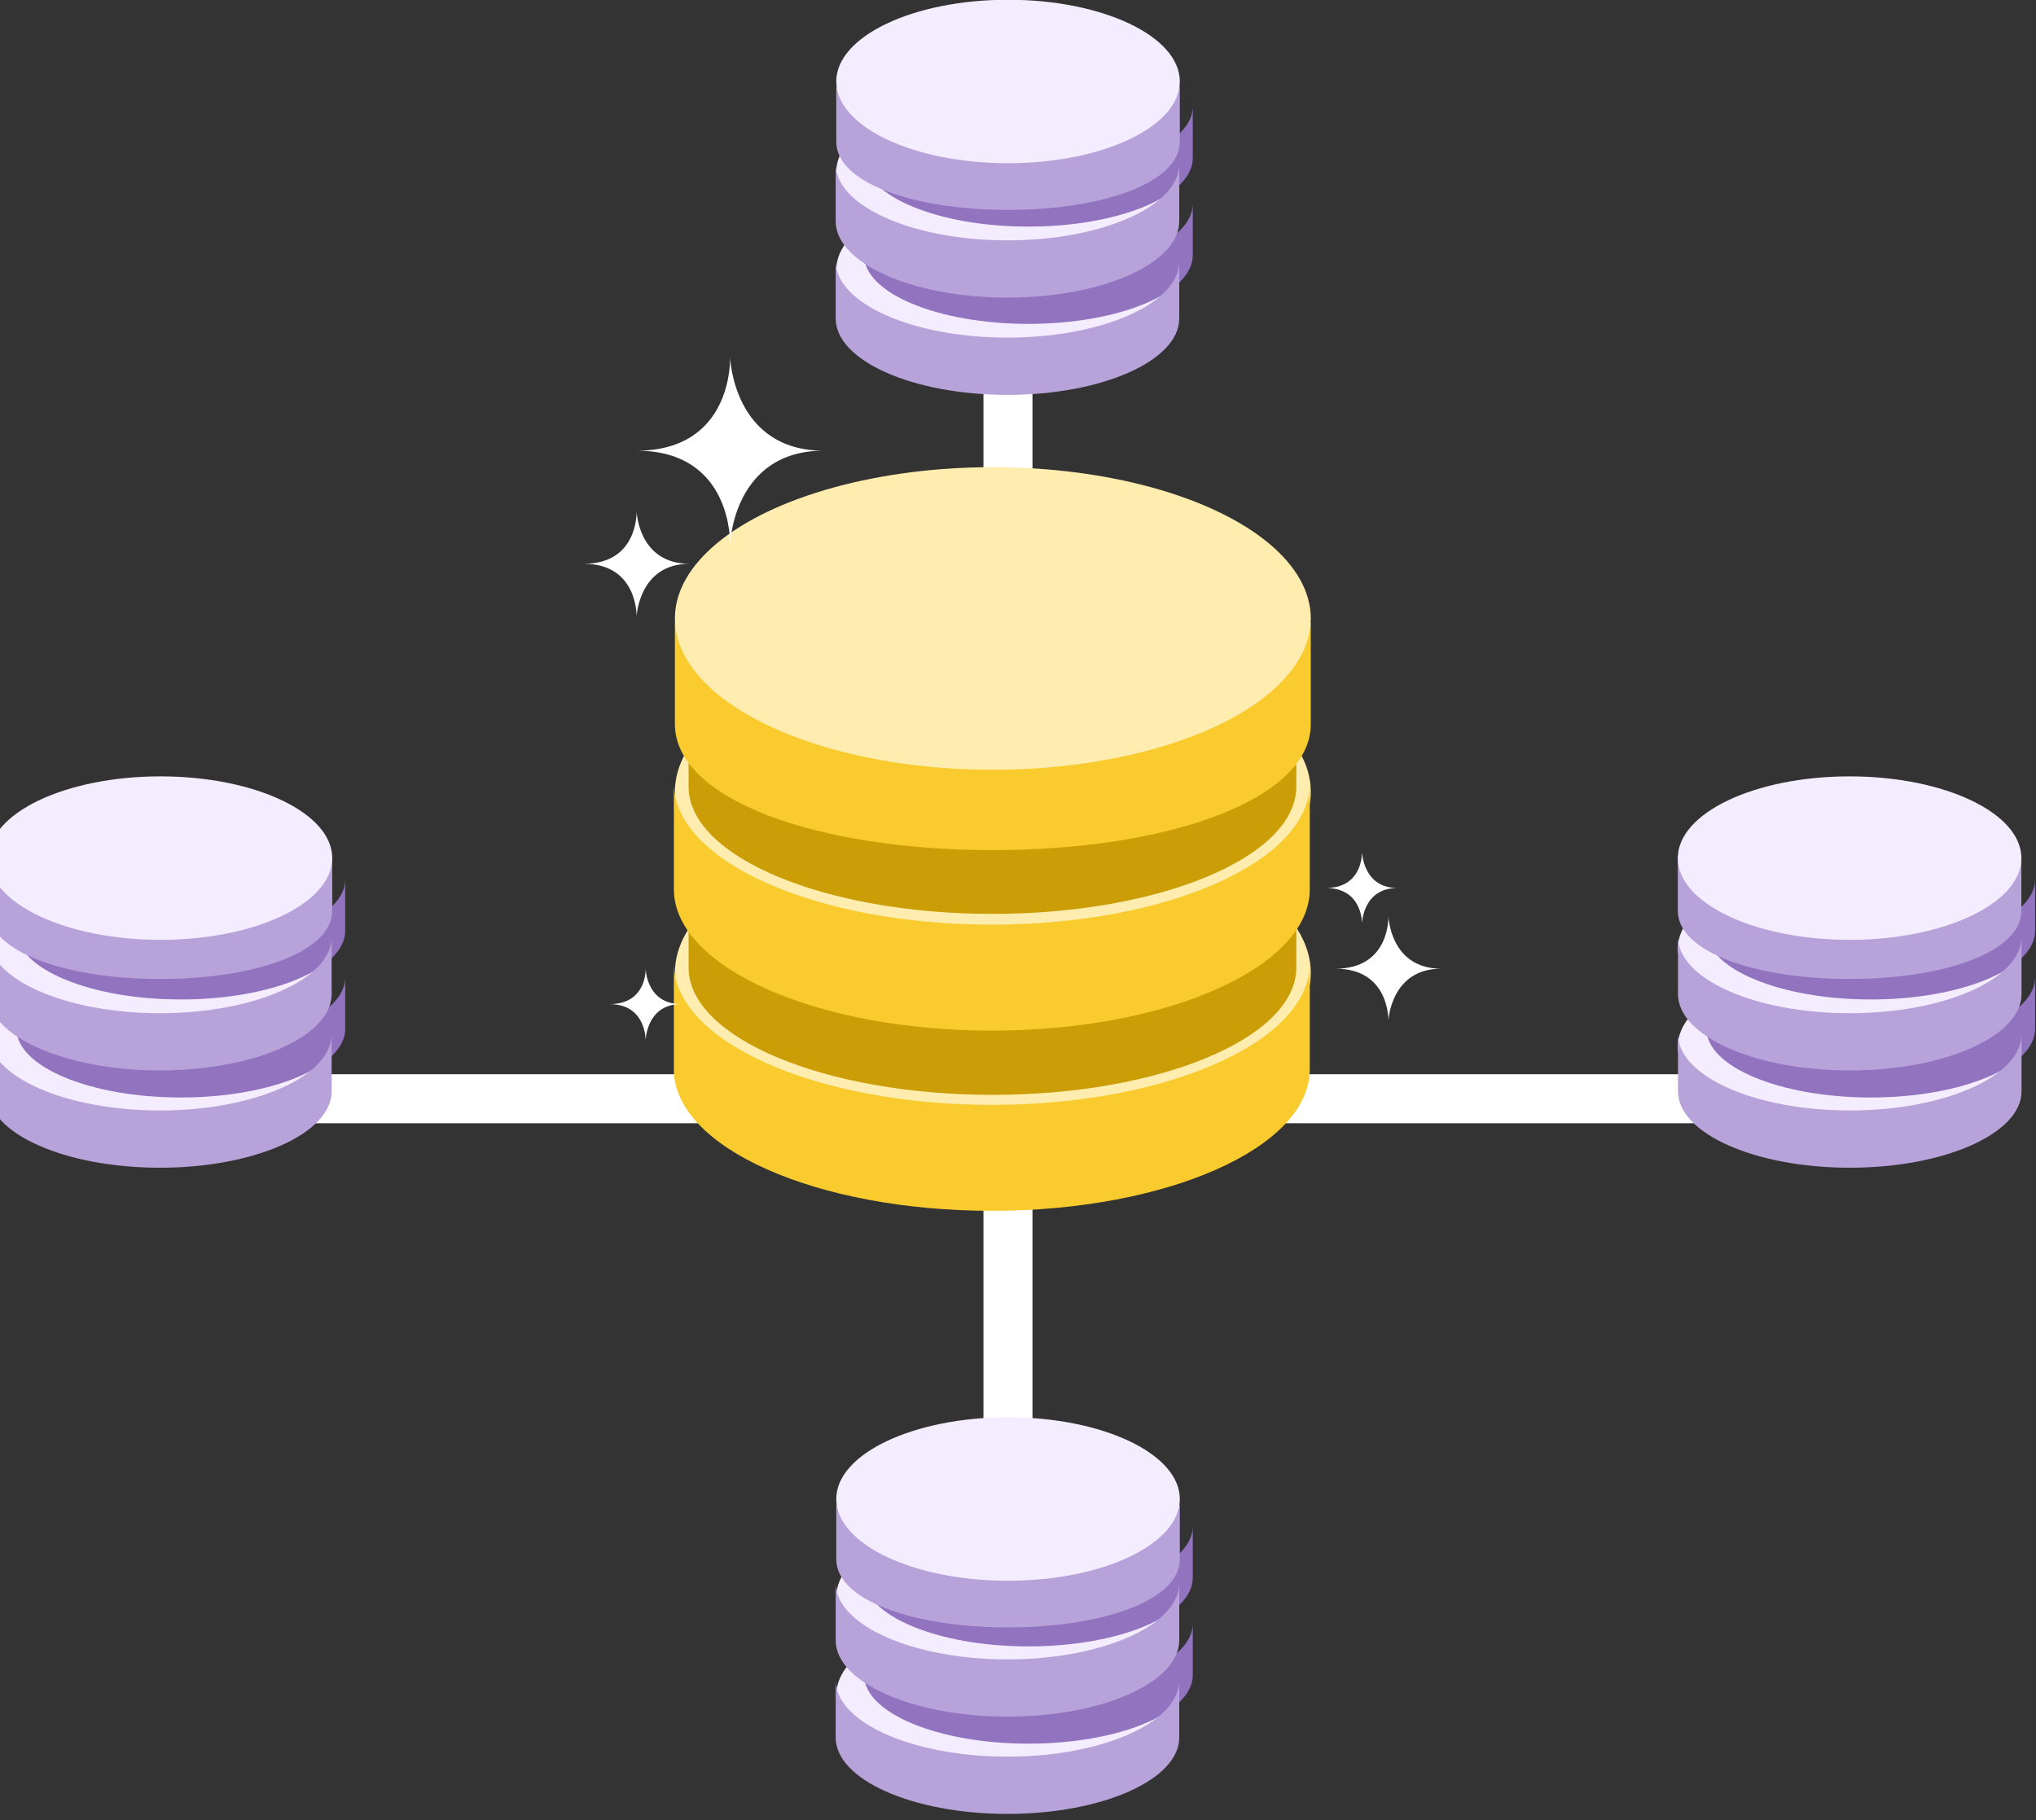 <?xml version="1.0" encoding="UTF-8" standalone="no"?>
<!DOCTYPE svg PUBLIC "-//W3C//DTD SVG 1.1//EN" "http://www.w3.org/Graphics/SVG/1.1/DTD/svg11.dtd">
<svg width="100%" height="100%" viewBox="0 0 671 600" version="1.1" xmlns="http://www.w3.org/2000/svg" xmlns:xlink="http://www.w3.org/1999/xlink" xml:space="preserve" xmlns:serif="http://www.serif.com/" style="fill-rule:evenodd;clip-rule:evenodd;stroke-linejoin:round;stroke-miterlimit:2;">
    <rect x="0" y="0" width="671" height="600" fill="#333333" stroke="none"/>
    <g transform="matrix(1,0,0,1,-7598.33,-3476.25)">
        <g transform="matrix(24.852,0,0,24.852,-94617.9,-88093.5)">
            <path d="M4126.69,3698.85L4126.69,3687.98L4126.04,3687.98L4126.04,3698.85L4114.77,3698.85L4114.77,3699.5L4126.04,3699.5L4126.04,3706.64L4126.69,3706.64L4126.69,3699.5L4137.95,3699.5L4137.95,3698.85L4126.69,3698.85Z" style="fill:white;fill-rule:nonzero;"/>
            <g transform="matrix(0.463,0,0,180.665,3893.54,-29828.1)">
                <ellipse cx="502.864" cy="185.509" rx="4.92" ry="0.006" style="fill:rgb(244,237,255);fill-rule:nonzero;"/>
            </g>
            <g transform="matrix(0.463,0,0,180.665,3893.54,-29826.8)">
                <ellipse cx="502.864" cy="185.509" rx="4.92" ry="0.006" style="fill:rgb(244,237,255);fill-rule:nonzero;"/>
            </g>
            <g transform="matrix(0.443,0,0,0.416,3895.79,3608.82)">
                <path d="M516.178,185.567C516.178,186.775 518.382,187.755 521.098,187.755C523.813,187.755 526.018,186.775 526.018,185.567L526.018,187.207C526.018,188.414 523.813,189.395 521.098,189.395C518.382,189.395 516.178,188.414 516.178,187.207L516.178,185.567Z" style="fill:rgb(145,115,192);fill-rule:nonzero;"/>
            </g>
            <g transform="matrix(0.443,0,0,0.416,3895.79,3610.11)">
                <path d="M516.178,185.567C516.178,186.775 518.382,187.755 521.098,187.755C523.813,187.755 526.018,186.775 526.018,185.567L526.018,187.207C526.018,188.414 523.813,189.395 521.098,189.395C518.382,189.395 516.178,188.414 516.178,187.207L516.178,185.567Z" style="fill:rgb(145,115,192);fill-rule:nonzero;"/>
            </g>
            <g transform="matrix(0.463,0,0,180.665,3893.54,-29828.5)">
                <path d="M507.784,185.505L507.784,185.509C507.784,185.512 505.579,185.514 502.864,185.514C500.148,185.514 497.944,185.512 497.944,185.509L497.944,185.505L507.784,185.505Z" style="fill:rgb(184,162,218);fill-rule:nonzero;"/>
            </g>
            <g transform="matrix(0.463,0,0,180.665,3893.54,-29829.3)">
                <ellipse cx="502.864" cy="185.509" rx="4.92" ry="0.006" style="fill:rgb(244,237,255);fill-rule:nonzero;"/>
            </g>
            <g transform="matrix(0.463,0,0,0.463,3885.09,3600.86)">
                <path d="M516.178,185.567C516.178,186.775 518.382,187.755 521.098,187.755C523.813,187.755 526.018,186.775 526.018,185.567L526.018,187.207C526.018,188.414 523.813,189.395 521.098,189.395C518.382,189.395 516.178,188.414 516.178,187.207L516.178,185.567Z" style="fill:rgb(184,162,218);fill-rule:nonzero;"/>
            </g>
            <g transform="matrix(0.463,0,0,0.463,3885.09,3602.15)">
                <path d="M516.178,185.567C516.178,186.775 518.382,187.755 521.098,187.755C523.813,187.755 526.018,186.775 526.018,185.567L526.018,187.207C526.018,188.414 523.813,189.395 521.098,189.395C518.382,189.395 516.178,188.414 516.178,187.207L516.178,185.567Z" style="fill:rgb(184,162,218);fill-rule:nonzero;"/>
            </g>
            <g transform="matrix(0.463,0,0,180.665,3893.54,-29809.2)">
                <ellipse cx="502.864" cy="185.509" rx="4.92" ry="0.006" style="fill:rgb(244,237,255);fill-rule:nonzero;"/>
            </g>
            <g transform="matrix(0.463,0,0,180.665,3893.54,-29807.9)">
                <ellipse cx="502.864" cy="185.509" rx="4.92" ry="0.006" style="fill:rgb(244,237,255);fill-rule:nonzero;"/>
            </g>
            <g transform="matrix(0.443,0,0,0.416,3895.79,3627.65)">
                <path d="M516.178,185.567C516.178,186.775 518.382,187.755 521.098,187.755C523.813,187.755 526.018,186.775 526.018,185.567L526.018,187.207C526.018,188.414 523.813,189.395 521.098,189.395C518.382,189.395 516.178,188.414 516.178,187.207L516.178,185.567Z" style="fill:rgb(145,115,192);fill-rule:nonzero;"/>
            </g>
            <g transform="matrix(0.443,0,0,0.416,3895.79,3628.94)">
                <path d="M516.178,185.567C516.178,186.775 518.382,187.755 521.098,187.755C523.813,187.755 526.018,186.775 526.018,185.567L526.018,187.207C526.018,188.414 523.813,189.395 521.098,189.395C518.382,189.395 516.178,188.414 516.178,187.207L516.178,185.567Z" style="fill:rgb(145,115,192);fill-rule:nonzero;"/>
            </g>
            <g transform="matrix(0.463,0,0,180.665,3893.54,-29809.7)">
                <path d="M507.784,185.505L507.784,185.509C507.784,185.512 505.579,185.514 502.864,185.514C500.148,185.514 497.944,185.512 497.944,185.509L497.944,185.505L507.784,185.505Z" style="fill:rgb(184,162,218);fill-rule:nonzero;"/>
            </g>
            <g transform="matrix(0.463,0,0,180.665,3893.54,-29810.5)">
                <ellipse cx="502.864" cy="185.509" rx="4.92" ry="0.006" style="fill:rgb(244,237,255);fill-rule:nonzero;"/>
            </g>
            <g transform="matrix(0.463,0,0,0.463,3885.09,3619.68)">
                <path d="M516.178,185.567C516.178,186.775 518.382,187.755 521.098,187.755C523.813,187.755 526.018,186.775 526.018,185.567L526.018,187.207C526.018,188.414 523.813,189.395 521.098,189.395C518.382,189.395 516.178,188.414 516.178,187.207L516.178,185.567Z" style="fill:rgb(184,162,218);fill-rule:nonzero;"/>
            </g>
            <g transform="matrix(0.463,0,0,0.463,3885.09,3620.97)">
                <path d="M516.178,185.567C516.178,186.775 518.382,187.755 521.098,187.755C523.813,187.755 526.018,186.775 526.018,185.567L526.018,187.207C526.018,188.414 523.813,189.395 521.098,189.395C518.382,189.395 516.178,188.414 516.178,187.207L516.178,185.567Z" style="fill:rgb(184,162,218);fill-rule:nonzero;"/>
            </g>
            <g transform="matrix(0.463,0,0,180.665,3904.7,-29817.8)">
                <ellipse cx="502.864" cy="185.509" rx="4.92" ry="0.006" style="fill:rgb(244,237,255);fill-rule:nonzero;"/>
            </g>
            <g transform="matrix(0.463,0,0,180.665,3904.7,-29816.5)">
                <ellipse cx="502.864" cy="185.509" rx="4.92" ry="0.006" style="fill:rgb(244,237,255);fill-rule:nonzero;"/>
            </g>
            <g transform="matrix(0.443,0,0,0.416,3906.96,3619.07)">
                <path d="M516.178,185.567C516.178,186.775 518.382,187.755 521.098,187.755C523.813,187.755 526.018,186.775 526.018,185.567L526.018,187.207C526.018,188.414 523.813,189.395 521.098,189.395C518.382,189.395 516.178,188.414 516.178,187.207L516.178,185.567Z" style="fill:rgb(145,115,192);fill-rule:nonzero;"/>
            </g>
            <g transform="matrix(0.443,0,0,0.416,3906.96,3620.37)">
                <path d="M516.178,185.567C516.178,186.775 518.382,187.755 521.098,187.755C523.813,187.755 526.018,186.775 526.018,185.567L526.018,187.207C526.018,188.414 523.813,189.395 521.098,189.395C518.382,189.395 516.178,188.414 516.178,187.207L516.178,185.567Z" style="fill:rgb(145,115,192);fill-rule:nonzero;"/>
            </g>
            <g transform="matrix(0.463,0,0,180.665,3904.7,-29818.3)">
                <path d="M507.784,185.505L507.784,185.509C507.784,185.512 505.579,185.514 502.864,185.514C500.148,185.514 497.944,185.512 497.944,185.509L497.944,185.505L507.784,185.505Z" style="fill:rgb(184,162,218);fill-rule:nonzero;"/>
            </g>
            <g transform="matrix(0.463,0,0,180.665,3904.7,-29819)">
                <ellipse cx="502.864" cy="185.509" rx="4.92" ry="0.006" style="fill:rgb(244,237,255);fill-rule:nonzero;"/>
            </g>
            <g transform="matrix(0.463,0,0,0.463,3896.26,3611.11)">
                <path d="M516.178,185.567C516.178,186.775 518.382,187.755 521.098,187.755C523.813,187.755 526.018,186.775 526.018,185.567L526.018,187.207C526.018,188.414 523.813,189.395 521.098,189.395C518.382,189.395 516.178,188.414 516.178,187.207L516.178,185.567Z" style="fill:rgb(184,162,218);fill-rule:nonzero;"/>
            </g>
            <g transform="matrix(0.463,0,0,0.463,3896.26,3612.4)">
                <path d="M516.178,185.567C516.178,186.775 518.382,187.755 521.098,187.755C523.813,187.755 526.018,186.775 526.018,185.567L526.018,187.207C526.018,188.414 523.813,189.395 521.098,189.395C518.382,189.395 516.178,188.414 516.178,187.207L516.178,185.567Z" style="fill:rgb(184,162,218);fill-rule:nonzero;"/>
            </g>
            <g transform="matrix(0.463,0,0,180.665,3882.3,-29817.8)">
                <ellipse cx="502.864" cy="185.509" rx="4.92" ry="0.006" style="fill:rgb(244,237,255);fill-rule:nonzero;"/>
            </g>
            <g transform="matrix(0.463,0,0,180.665,3882.3,-29816.5)">
                <ellipse cx="502.864" cy="185.509" rx="4.92" ry="0.006" style="fill:rgb(244,237,255);fill-rule:nonzero;"/>
            </g>
            <g transform="matrix(0.443,0,0,0.416,3884.55,3619.07)">
                <path d="M516.178,185.567C516.178,186.775 518.382,187.755 521.098,187.755C523.813,187.755 526.018,186.775 526.018,185.567L526.018,187.207C526.018,188.414 523.813,189.395 521.098,189.395C518.382,189.395 516.178,188.414 516.178,187.207L516.178,185.567Z" style="fill:rgb(145,115,192);fill-rule:nonzero;"/>
            </g>
            <g transform="matrix(0.443,0,0,0.416,3884.55,3620.37)">
                <path d="M516.178,185.567C516.178,186.775 518.382,187.755 521.098,187.755C523.813,187.755 526.018,186.775 526.018,185.567L526.018,187.207C526.018,188.414 523.813,189.395 521.098,189.395C518.382,189.395 516.178,188.414 516.178,187.207L516.178,185.567Z" style="fill:rgb(145,115,192);fill-rule:nonzero;"/>
            </g>
            <g transform="matrix(0.463,0,0,180.665,3882.3,-29818.3)">
                <path d="M507.784,185.505L507.784,185.509C507.784,185.512 505.579,185.514 502.864,185.514C500.148,185.514 497.944,185.512 497.944,185.509L497.944,185.505L507.784,185.505Z" style="fill:rgb(184,162,218);fill-rule:nonzero;"/>
            </g>
            <g transform="matrix(0.463,0,0,180.665,3882.3,-29819)">
                <ellipse cx="502.864" cy="185.509" rx="4.92" ry="0.006" style="fill:rgb(244,237,255);fill-rule:nonzero;"/>
            </g>
            <g transform="matrix(0.463,0,0,0.463,3873.85,3611.11)">
                <path d="M516.178,185.567C516.178,186.775 518.382,187.755 521.098,187.755C523.813,187.755 526.018,186.775 526.018,185.567L526.018,187.207C526.018,188.414 523.813,189.395 521.098,189.395C518.382,189.395 516.178,188.414 516.178,187.207L516.178,185.567Z" style="fill:rgb(184,162,218);fill-rule:nonzero;"/>
            </g>
            <g transform="matrix(0.463,0,0,0.463,3873.85,3612.4)">
                <path d="M516.178,185.567C516.178,186.775 518.382,187.755 521.098,187.755C523.813,187.755 526.018,186.775 526.018,185.567L526.018,187.207C526.018,188.414 523.813,189.395 521.098,189.395C518.382,189.395 516.178,188.414 516.178,187.207L516.178,185.567Z" style="fill:rgb(184,162,218);fill-rule:nonzero;"/>
            </g>
            <g transform="matrix(0.857,0,0,334.421,3695.21,-58343)">
                <ellipse cx="502.864" cy="185.509" rx="4.92" ry="0.006" style="fill:rgb(255,237,176);fill-rule:nonzero;"/>
            </g>
            <g transform="matrix(0.857,0,0,334.421,3695.21,-58340.6)">
                <ellipse cx="502.864" cy="185.509" rx="4.92" ry="0.006" style="fill:rgb(255,237,176);fill-rule:nonzero;"/>
            </g>
            <g transform="matrix(0.819,0,0,0.771,3699.38,3550.7)">
                <path d="M516.178,185.567C516.178,186.775 518.382,187.755 521.098,187.755C523.813,187.755 526.018,186.775 526.018,185.567L526.018,187.207C526.018,188.414 523.813,189.395 521.098,189.395C518.382,189.395 516.178,188.414 516.178,187.207L516.178,185.567Z" style="fill:rgb(203,158,7);fill-rule:nonzero;"/>
            </g>
            <g transform="matrix(0.819,0,0,0.771,3699.38,3553.1)">
                <path d="M516.178,185.567C516.178,186.775 518.382,187.755 521.098,187.755C523.813,187.755 526.018,186.775 526.018,185.567L526.018,187.207C526.018,188.414 523.813,189.395 521.098,189.395C518.382,189.395 516.178,188.414 516.178,187.207L516.178,185.567Z" style="fill:rgb(203,158,7);fill-rule:nonzero;"/>
            </g>
            <g transform="matrix(0.857,0,0,334.421,3695.21,-58343.9)">
                <path d="M507.784,185.505L507.784,185.509C507.784,185.512 505.579,185.514 502.864,185.514C500.148,185.514 497.944,185.512 497.944,185.509L497.944,185.505L507.784,185.505Z" style="fill:rgb(250,203,46);fill-rule:nonzero;"/>
            </g>
            <g transform="matrix(0.857,0,0,334.421,3695.21,-58345.3)">
                <ellipse cx="502.864" cy="185.509" rx="4.92" ry="0.006" style="fill:rgb(255,237,176);fill-rule:nonzero;"/>
            </g>
            <g transform="matrix(0.857,0,0,0.857,3679.57,3535.96)">
                <path d="M516.178,185.567C516.178,186.775 518.382,187.755 521.098,187.755C523.813,187.755 526.018,186.775 526.018,185.567L526.018,187.207C526.018,188.414 523.813,189.395 521.098,189.395C518.382,189.395 516.178,188.414 516.178,187.207L516.178,185.567Z" style="fill:rgb(250,203,46);fill-rule:nonzero;"/>
            </g>
            <g transform="matrix(0.857,0,0,0.857,3679.57,3538.35)">
                <path d="M516.178,185.567C516.178,186.775 518.382,187.755 521.098,187.755C523.813,187.755 526.018,186.775 526.018,185.567L526.018,187.207C526.018,188.414 523.813,189.395 521.098,189.395C518.382,189.395 516.178,188.414 516.178,187.207L516.178,185.567Z" style="fill:rgb(250,203,46);fill-rule:nonzero;"/>
            </g>
            <path d="M4121.56,3697.45C4121.56,3697.45 4121.57,3697.92 4122.03,3697.92C4121.57,3697.92 4121.56,3698.4 4121.56,3698.4C4121.56,3698.4 4121.57,3697.92 4121.08,3697.92C4121.58,3697.92 4121.56,3697.45 4121.56,3697.45ZM4131.41,3696.75C4131.41,3696.75 4131.43,3697.45 4132.11,3697.45C4131.44,3697.45 4131.41,3698.14 4131.41,3698.14C4131.41,3698.14 4131.43,3697.45 4130.71,3697.45C4131.44,3697.45 4131.41,3696.75 4131.41,3696.75ZM4131.06,3695.9C4131.06,3695.9 4131.07,3696.38 4131.53,3696.38C4131.07,3696.38 4131.06,3696.85 4131.06,3696.85C4131.06,3696.85 4131.07,3696.38 4130.58,3696.38C4131.08,3696.38 4131.06,3695.9 4131.06,3695.9ZM4121.44,3691.38C4121.44,3691.38 4121.46,3692.08 4122.14,3692.08C4121.47,3692.08 4121.44,3692.78 4121.44,3692.78C4121.44,3692.78 4121.46,3692.08 4120.74,3692.08C4121.47,3692.08 4121.44,3691.38 4121.44,3691.38ZM4122.68,3689.34C4122.68,3689.34 4122.72,3690.58 4123.92,3690.58C4122.72,3690.58 4122.68,3691.82 4122.68,3691.82C4122.68,3691.82 4122.72,3690.58 4121.44,3690.58C4122.73,3690.58 4122.68,3689.34 4122.68,3689.34Z" style="fill:white;fill-rule:nonzero;"/>
        </g>
    </g>
</svg>
